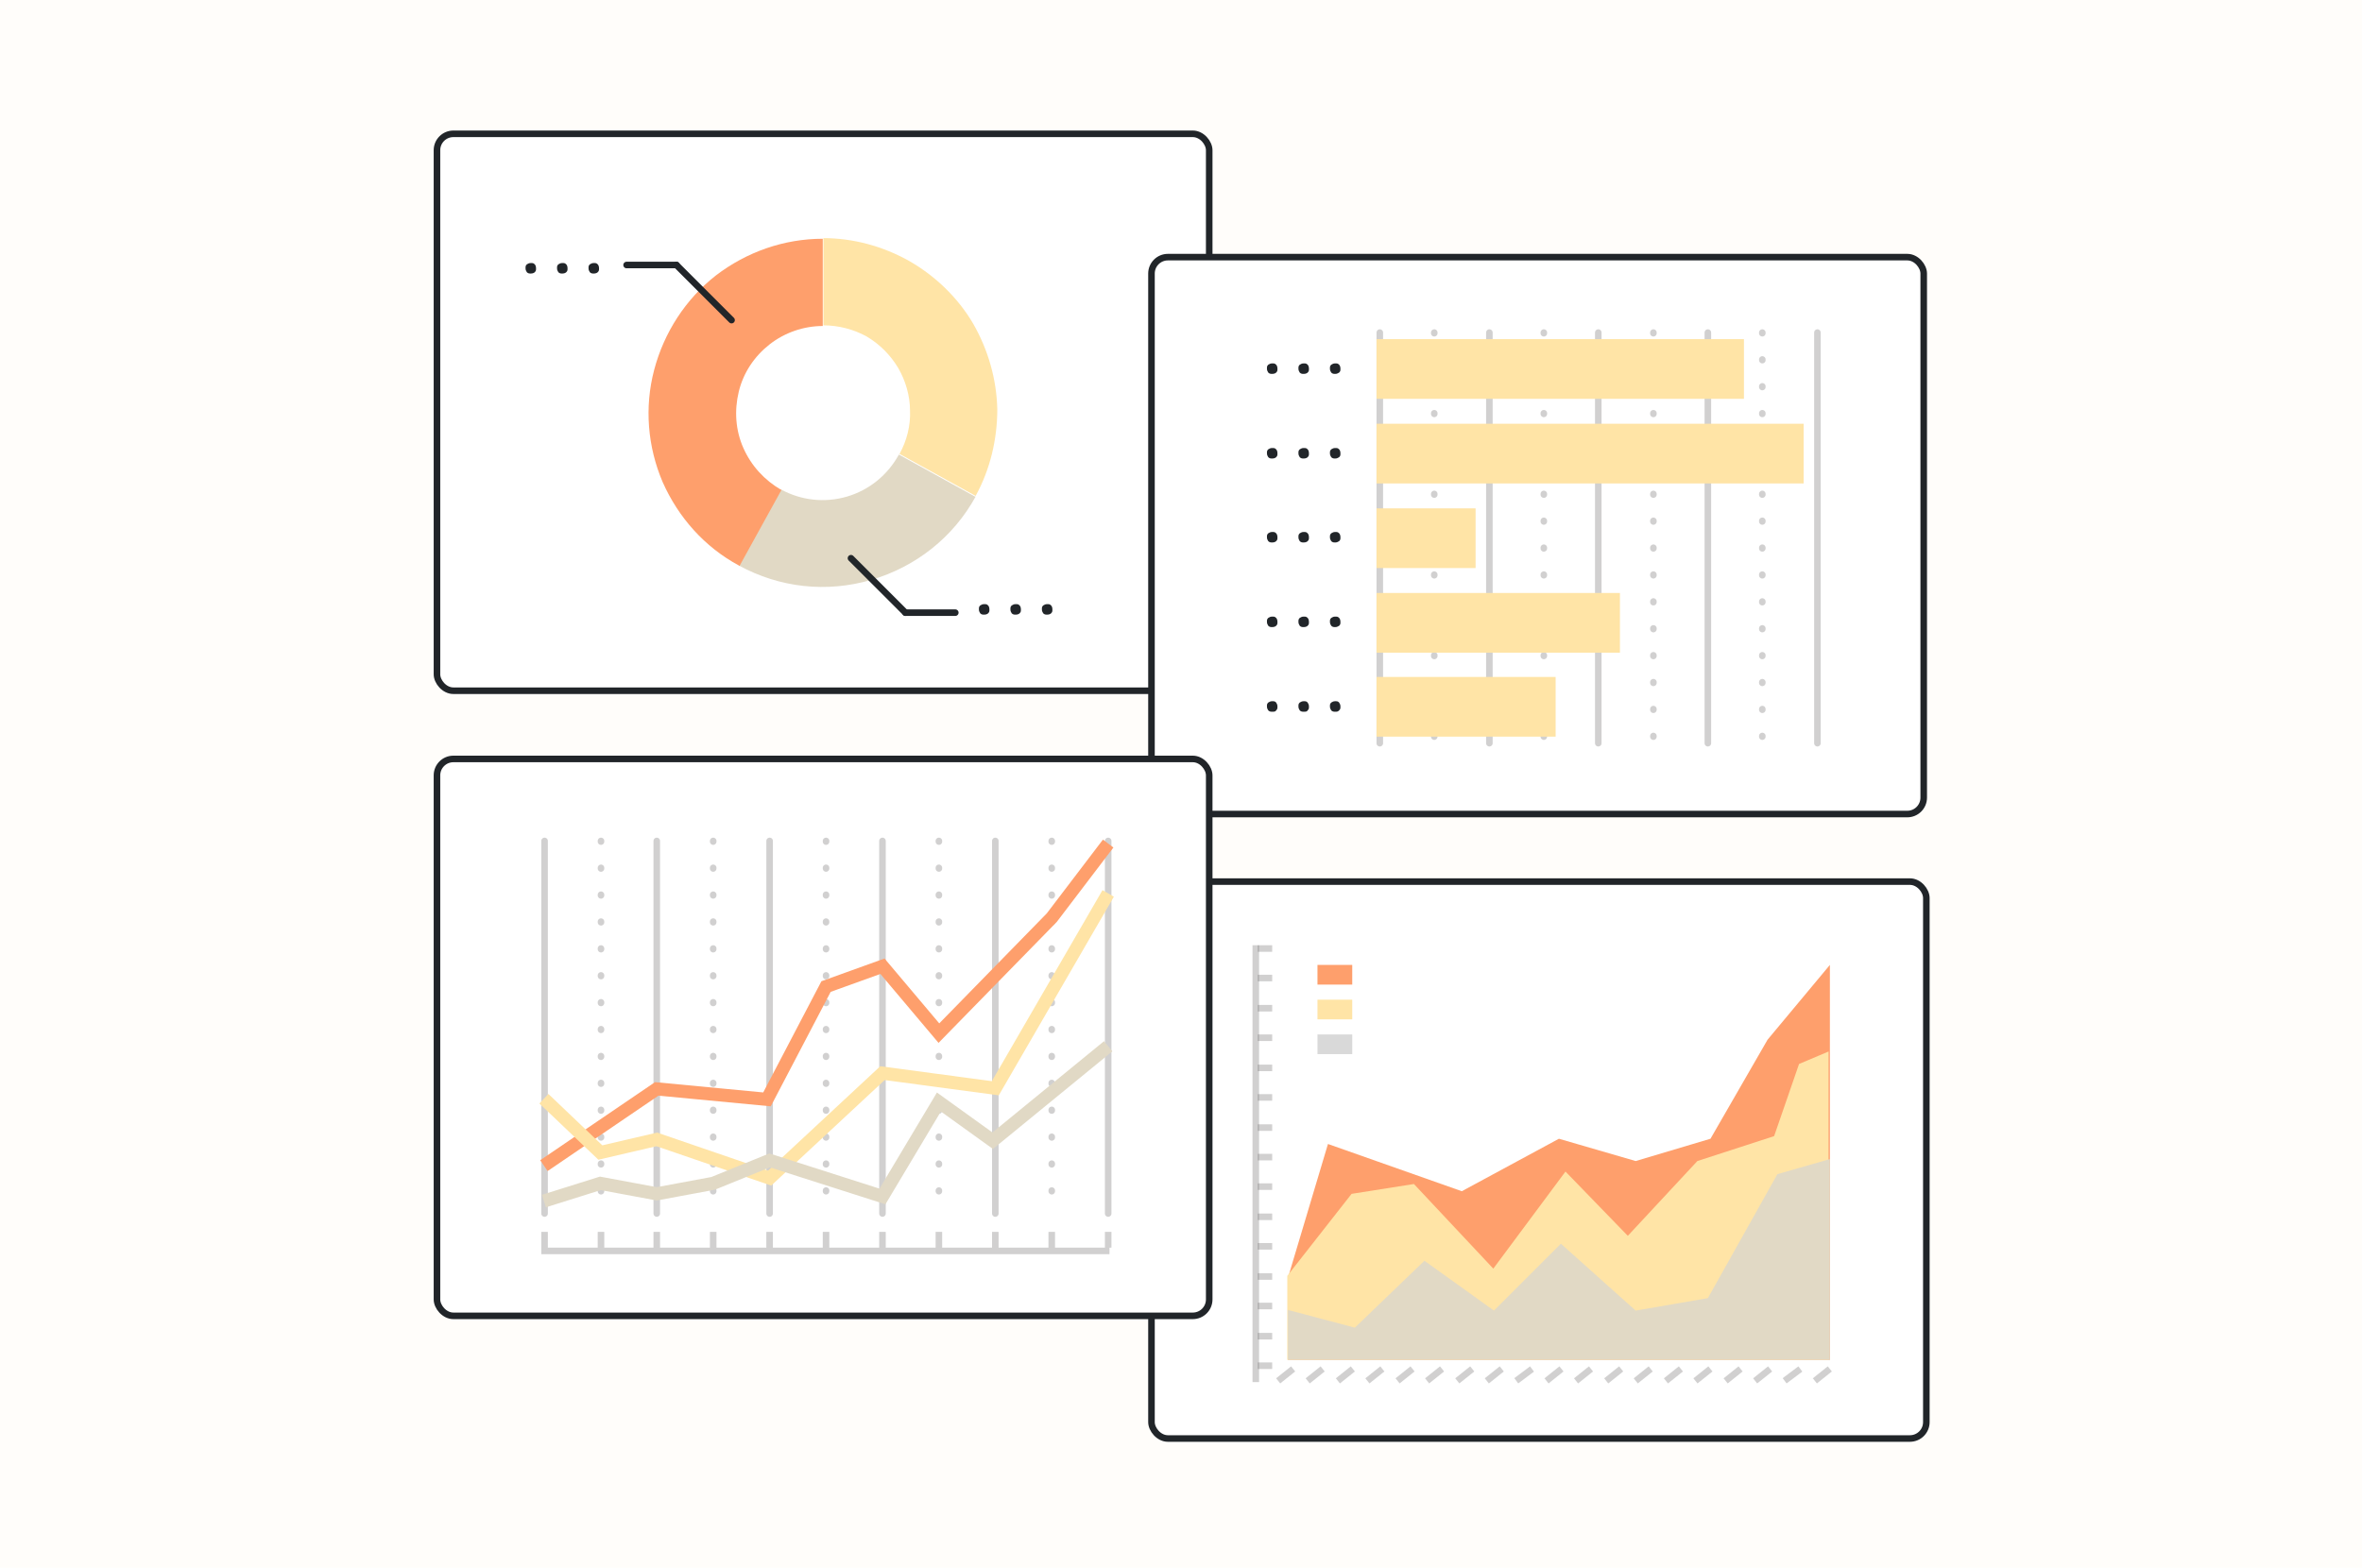 <?xml version="1.0" encoding="UTF-8"?>
<svg id="Layer_1" xmlns="http://www.w3.org/2000/svg" version="1.1" viewBox="0 0 360 239">
  <!-- Generator: Adobe Illustrator 29.6.0, SVG Export Plug-In . SVG Version: 2.1.1 Build 207)  -->
  <defs>
    <style>
      .st0, .st1, .st2, .st3, .st4, .st5, .st6, .st7 {
        fill: none;
      }

      .st1, .st2, .st4 {
        stroke-linecap: round;
      }

      .st1, .st8 {
        stroke: #212529;
      }

      .st2 {
        stroke-dasharray: .1 4;
        stroke-opacity: .2;
      }

      .st2, .st4, .st5 {
        stroke: #191817;
      }

      .st9 {
        fill: #d9d9d9;
      }

      .st10 {
        fill: #ffe4a6;
      }

      .st3 {
        stroke: #ffe4a6;
      }

      .st3, .st6, .st7 {
        stroke-width: 2px;
      }

      .st4, .st5 {
        stroke-opacity: .2;
      }

      .st8 {
        fill: #fff;
      }

      .st11 {
        fill: #212529;
      }

      .st12 {
        fill: #fe9f6c;
      }

      .st5 {
        stroke-linecap: square;
      }

      .st6 {
        stroke: #fe9f6c;
      }

      .st13 {
        fill: #e1d9c5;
      }

      .st14 {
        fill: #fffdfa;
      }

      .st7 {
        stroke: #e1d9c5;
      }
    </style>
  </defs>
  <rect class="st14" width="360" height="239"/>
  <rect class="st0" width="360" height="239"/>
  <rect class="st8" x="66.6" y="20.4" width="117.7" height="84.9" rx="2.5" ry="2.5"/>
  <path class="st10" d="M125.4,36.3c4.6,0,9.1,1.2,13.2,3.5,4,2.3,7.4,5.6,9.7,9.5,2.3,4,3.6,8.5,3.7,13.1,0,4.6-1.1,9.2-3.3,13.2l-11.6-6.4c1.1-2,1.7-4.3,1.6-6.6,0-2.3-.7-4.6-1.8-6.5-1.2-2-2.8-3.6-4.8-4.8-2-1.1-4.3-1.7-6.6-1.7v-13.3Z"/>
  <path class="st13" d="M148.7,75.7c-3.4,6.2-9.1,10.7-15.9,12.7-6.8,2-14,1.2-20.2-2.2l6.4-11.6c3.1,1.7,6.7,2.1,10.1,1.1s6.2-3.3,7.9-6.4l11.6,6.4Z"/>
  <path class="st12" d="M112.6,86.2c-5.2-2.8-9.2-7.3-11.6-12.7-2.3-5.4-2.8-11.4-1.3-17.1,1.5-5.7,4.8-10.8,9.4-14.4,4.7-3.6,10.4-5.6,16.3-5.6v13.3c-2.9,0-5.8,1-8.1,2.8-2.3,1.8-4,4.3-4.7,7.2-.7,2.9-.5,5.9.7,8.6,1.2,2.7,3.2,4.9,5.8,6.4l-6.4,11.6Z"/>
  <path class="st11" d="M80.9,41.7c-.2,0-.4,0-.6-.2-.1-.2-.2-.3-.2-.6s0-.4.2-.6c.2-.1.3-.2.6-.2s.4,0,.6.2c.1.1.2.3.2.6s0,.4-.2.6c-.1.1-.3.2-.6.2ZM85.7,41.7c-.2,0-.4,0-.6-.2-.1-.2-.2-.3-.2-.6s0-.4.2-.6c.2-.1.3-.2.6-.2s.4,0,.6.2c.1.1.2.3.2.6s0,.4-.2.6c-.1.1-.3.2-.6.2ZM90.5,41.7c-.2,0-.4,0-.6-.2-.1-.2-.2-.3-.2-.6s0-.4.2-.6c.2-.1.3-.2.6-.2s.4,0,.6.2c.1.1.2.3.2.6s0,.4-.2.6c-.1.1-.3.2-.6.2Z"/>
  <path class="st11" d="M150,93.7c-.2,0-.4,0-.6-.2-.1-.2-.2-.3-.2-.6s0-.4.2-.6c.2-.1.3-.2.6-.2s.4,0,.6.2c.1.1.2.3.2.6s0,.4-.2.6c-.1.1-.3.2-.6.2ZM154.8,93.7c-.2,0-.4,0-.6-.2-.1-.2-.2-.3-.2-.6s0-.4.2-.6c.2-.1.3-.2.6-.2s.4,0,.6.2c.1.1.2.3.2.6s0,.4-.2.6c-.1.1-.3.2-.6.2ZM159.6,93.7c-.2,0-.4,0-.6-.2-.1-.2-.2-.3-.2-.6s0-.4.2-.6c.2-.1.3-.2.6-.2s.4,0,.6.2c.1.1.2.3.2.6s0,.4-.2.6c-.1.1-.3.2-.6.2Z"/>
  <path class="st1" d="M111.5,48.8l-8.4-8.4"/>
  <path class="st1" d="M138,93.4l-8.3-8.3"/>
  <path class="st1" d="M95.5,40.4h7.6"/>
  <path class="st1" d="M138,93.4h7.6"/>
  <rect class="st8" x="175.5" y="39.2" width="117.7" height="84.9" rx="2.5" ry="2.5"/>
  <path class="st11" d="M193.9,57c-.2,0-.4,0-.6-.2-.1-.2-.2-.3-.2-.6s0-.4.2-.6c.2-.1.3-.2.6-.2s.4,0,.6.2c.1.1.2.3.2.6s0,.4-.2.6c-.1.1-.3.2-.6.2ZM198.7,57c-.2,0-.4,0-.6-.2-.1-.2-.2-.3-.2-.6s0-.4.2-.6c.2-.1.3-.2.6-.2s.4,0,.6.2c.1.1.2.3.2.6s0,.4-.2.6c-.1.1-.3.2-.6.2ZM203.5,57c-.2,0-.4,0-.6-.2-.1-.2-.2-.3-.2-.6s0-.4.2-.6c.2-.1.3-.2.6-.2s.4,0,.6.2c.1.1.2.3.2.6s0,.4-.2.6c-.2.1-.3.2-.6.2Z"/>
  <path class="st11" d="M193.9,69.9c-.2,0-.4,0-.6-.2-.1-.2-.2-.3-.2-.6s0-.4.2-.6c.2-.1.3-.2.6-.2s.4,0,.6.2c.1.1.2.3.2.6s0,.4-.2.6c-.1.1-.3.2-.6.2ZM198.7,69.9c-.2,0-.4,0-.6-.2-.1-.2-.2-.3-.2-.6s0-.4.2-.6c.2-.1.3-.2.6-.2s.4,0,.6.2c.1.1.2.3.2.6s0,.4-.2.6c-.1.1-.3.2-.6.2ZM203.5,69.9c-.2,0-.4,0-.6-.2-.1-.2-.2-.3-.2-.6s0-.4.2-.6c.2-.1.3-.2.6-.2s.4,0,.6.2c.1.1.2.3.2.6s0,.4-.2.6c-.2.1-.3.2-.6.2Z"/>
  <path class="st11" d="M193.9,82.7c-.2,0-.4,0-.6-.2-.1-.2-.2-.3-.2-.6s0-.4.2-.6c.2-.1.3-.2.6-.2s.4,0,.6.2c.1.1.2.3.2.6s0,.4-.2.6c-.1.1-.3.2-.6.2ZM198.7,82.7c-.2,0-.4,0-.6-.2-.1-.2-.2-.3-.2-.6s0-.4.2-.6c.2-.1.3-.2.6-.2s.4,0,.6.2c.1.1.2.3.2.6s0,.4-.2.6c-.1.1-.3.2-.6.2ZM203.5,82.7c-.2,0-.4,0-.6-.2-.1-.2-.2-.3-.2-.6s0-.4.2-.6c.2-.1.3-.2.6-.2s.4,0,.6.2c.1.1.2.3.2.6s0,.4-.2.6c-.2.1-.3.2-.6.2Z"/>
  <path class="st11" d="M193.9,95.6c-.2,0-.4,0-.6-.2-.1-.2-.2-.3-.2-.6s0-.4.2-.6c.2-.1.3-.2.6-.2s.4,0,.6.2c.1.1.2.3.2.6s0,.4-.2.6c-.1.1-.3.2-.6.2ZM198.7,95.6c-.2,0-.4,0-.6-.2-.1-.2-.2-.3-.2-.6s0-.4.2-.6c.2-.1.3-.2.6-.2s.4,0,.6.2c.1.1.2.3.2.6s0,.4-.2.6c-.1.1-.3.2-.6.2ZM203.5,95.6c-.2,0-.4,0-.6-.2-.1-.2-.2-.3-.2-.6s0-.4.2-.6c.2-.1.3-.2.6-.2s.4,0,.6.2c.1.1.2.3.2.6s0,.4-.2.6c-.2.1-.3.2-.6.2Z"/>
  <path class="st11" d="M193.9,108.5c-.2,0-.4,0-.6-.2-.1-.2-.2-.3-.2-.6s0-.4.2-.6c.2-.1.3-.2.6-.2s.4,0,.6.2c.1.2.2.3.2.6s0,.4-.2.6c-.1.2-.3.2-.6.2ZM198.7,108.5c-.2,0-.4,0-.6-.2-.1-.2-.2-.3-.2-.6s0-.4.2-.6c.2-.1.3-.2.6-.2s.4,0,.6.2c.1.2.2.3.2.6s0,.4-.2.6c-.1.2-.3.2-.6.2ZM203.5,108.5c-.2,0-.4,0-.6-.2-.1-.2-.2-.3-.2-.6s0-.4.2-.6c.2-.1.3-.2.6-.2s.4,0,.6.2c.1.2.2.3.2.6s0,.4-.2.6c-.2.2-.3.2-.6.2Z"/>
  <line class="st4" x1="210.3" y1="50.7" x2="210.3" y2="113.3"/>
  <line class="st4" x1="227" y1="50.7" x2="227" y2="113.3"/>
  <line class="st4" x1="243.6" y1="50.7" x2="243.6" y2="113.3"/>
  <line class="st4" x1="277" y1="50.7" x2="277" y2="113.3"/>
  <line class="st4" x1="260.3" y1="50.7" x2="260.3" y2="113.3"/>
  <line class="st2" x1="218.6" y1="50.7" x2="218.6" y2="113.3"/>
  <line class="st2" x1="235.3" y1="50.7" x2="235.3" y2="113.3"/>
  <line class="st2" x1="252" y1="50.7" x2="252" y2="113.3"/>
  <line class="st2" x1="268.6" y1="50.7" x2="268.6" y2="113.3"/>
  <rect class="st10" x="209.8" y="51.7" width="56" height="9.1"/>
  <rect class="st10" x="209.8" y="64.6" width="65.1" height="9.1"/>
  <rect class="st10" x="209.8" y="77.5" width="15.1" height="9.1"/>
  <rect class="st10" x="209.8" y="90.4" width="37.1" height="9.1"/>
  <rect class="st10" x="209.8" y="103.2" width="27.3" height="9.1"/>
  <rect class="st8" x="175.5" y="134.4" width="118.1" height="84.9" rx="2.5" ry="2.5"/>
  <line class="st5" x1="191.4" y1="144.6" x2="191.4" y2="210.2"/>
  <line class="st5" x1="193.4" y1="176.4" x2="192.2" y2="176.4"/>
  <line class="st5" x1="228.5" y1="209" x2="227" y2="210.2"/>
  <line class="st5" x1="193.4" y1="203.7" x2="192.2" y2="203.7"/>
  <line class="st5" x1="255.8" y1="209" x2="254.3" y2="210.2"/>
  <line class="st5" x1="269.4" y1="209" x2="267.9" y2="210.2"/>
  <line class="st5" x1="193.4" y1="208.2" x2="192.2" y2="208.2"/>
  <line class="st5" x1="260.3" y1="209" x2="258.8" y2="210.2"/>
  <line class="st5" x1="274" y1="209" x2="272.4" y2="210.2"/>
  <line class="st5" x1="278.5" y1="209" x2="277" y2="210.2"/>
  <line class="st5" x1="193.4" y1="144.6" x2="192.2" y2="144.6"/>
  <line class="st5" x1="196.7" y1="209" x2="195.2" y2="210.2"/>
  <line class="st5" x1="193.4" y1="149.1" x2="192.2" y2="149.1"/>
  <line class="st5" x1="201.2" y1="209" x2="199.7" y2="210.2"/>
  <line class="st5" x1="193.4" y1="153.7" x2="192.2" y2="153.7"/>
  <line class="st5" x1="205.8" y1="209" x2="204.3" y2="210.2"/>
  <line class="st5" x1="193.4" y1="158.2" x2="192.2" y2="158.2"/>
  <line class="st5" x1="210.3" y1="209" x2="208.8" y2="210.2"/>
  <line class="st5" x1="193.4" y1="185.5" x2="192.2" y2="185.5"/>
  <line class="st5" x1="237.6" y1="209" x2="236.1" y2="210.2"/>
  <line class="st5" x1="193.4" y1="180.9" x2="192.2" y2="180.9"/>
  <line class="st5" x1="233.1" y1="209" x2="231.5" y2="210.2"/>
  <line class="st5" x1="193.4" y1="162.8" x2="192.2" y2="162.8"/>
  <line class="st5" x1="214.9" y1="209" x2="213.4" y2="210.2"/>
  <line class="st5" x1="193.4" y1="190" x2="192.2" y2="190"/>
  <line class="st5" x1="242.1" y1="209" x2="240.6" y2="210.2"/>
  <line class="st5" x1="193.4" y1="167.3" x2="192.2" y2="167.3"/>
  <line class="st5" x1="219.4" y1="209" x2="217.9" y2="210.2"/>
  <line class="st5" x1="193.4" y1="194.6" x2="192.2" y2="194.6"/>
  <line class="st5" x1="246.7" y1="209" x2="245.2" y2="210.2"/>
  <line class="st5" x1="193.4" y1="171.9" x2="192.2" y2="171.9"/>
  <line class="st5" x1="224" y1="209" x2="222.5" y2="210.2"/>
  <line class="st5" x1="193.4" y1="199.1" x2="192.2" y2="199.1"/>
  <line class="st5" x1="251.2" y1="209" x2="249.7" y2="210.2"/>
  <line class="st5" x1="264.9" y1="209" x2="263.4" y2="210.2"/>
  <path class="st12" d="M278.8,207.3h-82.5v-12.5l6.1-20.4,20.4,7.2,14.8-8,11.7,3.4,11.4-3.4,8.7-15.1,9.5-11.4v60.2Z"/>
  <path class="st10" d="M196.2,194.4v12.9h82.5v-47l-4.5,1.9-3.8,11-11.7,3.8-10.6,11.4-9.5-9.8-11,14.8-12.1-12.9-9.5,1.5-9.8,12.5Z"/>
  <path class="st13" d="M278.8,207.3h-82.5v-7.6l10.2,2.7,10.6-10.2,10.6,7.6,10.2-10.2,11.4,10.2,11-1.9,10.6-18.9,8-2.3v30.7Z"/>
  <rect class="st10" x="200.8" y="152.4" width="5.3" height="3"/>
  <rect class="st9" x="200.8" y="157.7" width="5.3" height="3"/>
  <rect class="st12" x="200.8" y="147.1" width="5.3" height="3"/>
  <rect class="st8" x="66.6" y="115.7" width="117.7" height="84.9" rx="2.5" ry="2.5"/>
  <line class="st4" x1="83" y1="128.2" x2="83" y2="185"/>
  <line class="st5" x1="83" y1="188.3" x2="83" y2="189.7"/>
  <line class="st5" x1="91.6" y1="188.3" x2="91.6" y2="189.7"/>
  <line class="st5" x1="100.1" y1="188.3" x2="100.1" y2="189.7"/>
  <line class="st5" x1="108.7" y1="188.3" x2="108.7" y2="189.7"/>
  <line class="st5" x1="117.3" y1="188.3" x2="117.3" y2="189.7"/>
  <line class="st5" x1="125.9" y1="188.3" x2="125.9" y2="189.7"/>
  <line class="st5" x1="134.5" y1="188.3" x2="134.5" y2="189.7"/>
  <line class="st5" x1="143.1" y1="188.3" x2="143.1" y2="189.7"/>
  <line class="st5" x1="151.7" y1="188.3" x2="151.7" y2="189.7"/>
  <line class="st5" x1="160.3" y1="188.3" x2="160.3" y2="189.7"/>
  <line class="st5" x1="168.9" y1="188.3" x2="168.9" y2="189.7"/>
  <line class="st4" x1="100.1" y1="128.2" x2="100.1" y2="185"/>
  <line class="st4" x1="117.3" y1="128.2" x2="117.3" y2="185"/>
  <line class="st4" x1="151.7" y1="128.2" x2="151.7" y2="185"/>
  <line class="st4" x1="168.9" y1="128.2" x2="168.9" y2="185"/>
  <line class="st5" x1="168.6" y1="190.7" x2="83" y2="190.7"/>
  <line class="st4" x1="134.5" y1="128.2" x2="134.5" y2="185"/>
  <line class="st2" x1="91.6" y1="128.2" x2="91.6" y2="185"/>
  <line class="st2" x1="108.7" y1="128.2" x2="108.7" y2="185"/>
  <line class="st2" x1="125.9" y1="128.2" x2="125.9" y2="185"/>
  <line class="st2" x1="143.1" y1="128.2" x2="143.1" y2="185"/>
  <line class="st2" x1="160.3" y1="128.2" x2="160.3" y2="185"/>
  <path class="st6" d="M82.9,177.7l17.2-11.7,16.8,1.6,9-17.2,8.6-3.1,8.6,10.2,17.2-17.6,8.6-11.3"/>
  <path class="st3" d="M82.9,167.5l8.6,8.2,8.6-2,17.2,5.9,17.2-16,17.2,2.3,17.2-29.7"/>
  <path class="st7" d="M82.9,183.1l8.6-2.7,8.6,1.6,8.6-1.6,8.6-3.5,17.2,5.5,8.6-14.4,8.2,5.9,17.6-14.4"/>
</svg>